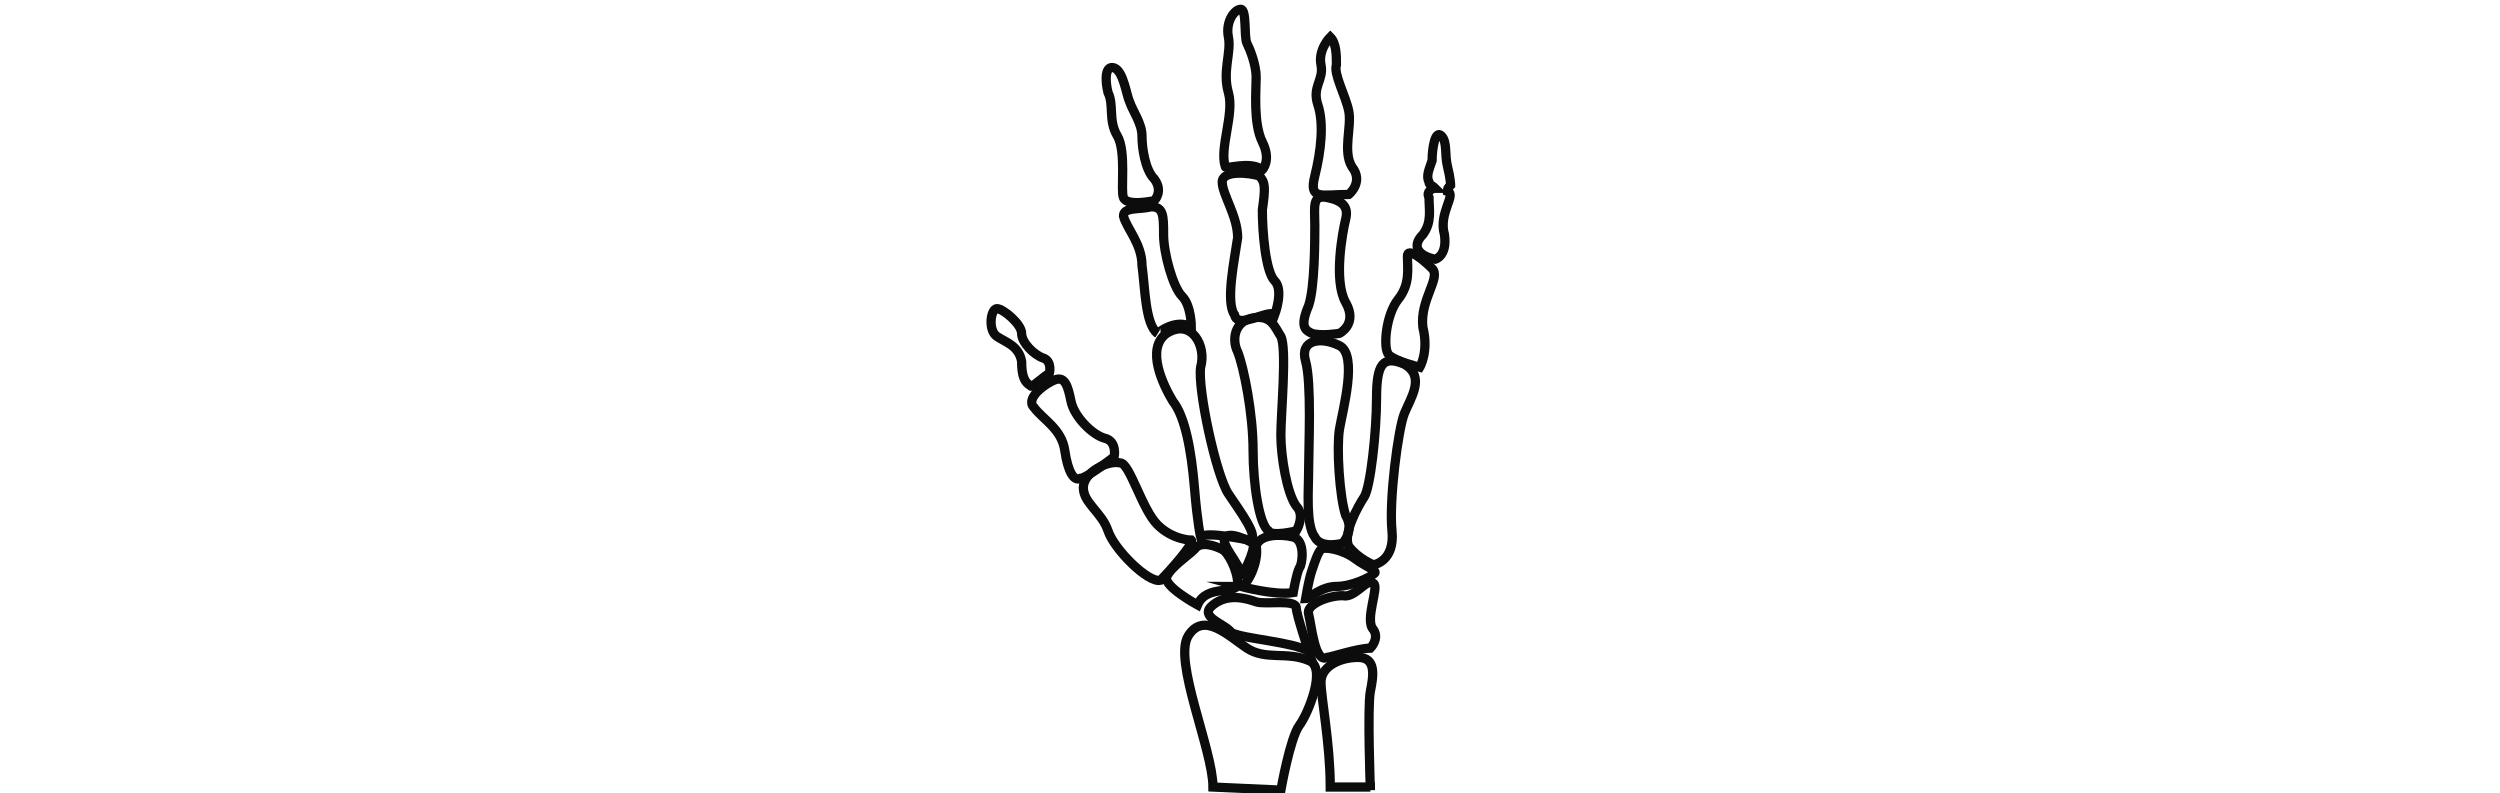 <?xml version="1.0" encoding="utf-8"?>
<!-- Generator: Adobe Illustrator 23.0.3, SVG Export Plug-In . SVG Version: 6.00 Build 0)  -->
<svg version="1.1" id="Layer_1" xmlns="http://www.w3.org/2000/svg" xmlns:xlink="http://www.w3.org/1999/xlink" x="0px" y="0px"
	 viewBox="0 0 81 25.7" style="enable-background:new 0 0 81 25.7;" xml:space="preserve">
<style type="text/css">
	.st0{fill:#323848;}
	.st1{fill-rule:evenodd;clip-rule:evenodd;fill:#323848;}
	.st2{fill:none;stroke:#272727;stroke-width:0.857;stroke-miterlimit:10;}
	.st3{opacity:0.13;fill:none;stroke:#272727;stroke-width:0.857;stroke-miterlimit:10;enable-background:new    ;}
	.st4{fill:none;stroke:#0C0C0C;stroke-width:0.6;stroke-miterlimit:10;}
	.st5{fill:none;stroke:#111111;stroke-width:0.41;stroke-miterlimit:10;}
	.st6{opacity:0.5;fill:none;stroke:#111111;stroke-width:0.41;stroke-miterlimit:10;enable-background:new    ;}
	.st7{opacity:0.3;fill:none;stroke:#111111;stroke-width:0.41;stroke-miterlimit:10;enable-background:new    ;}
	.st8{opacity:0.6;fill:none;stroke:#111111;stroke-width:0.41;stroke-miterlimit:10;enable-background:new    ;}
	.st9{opacity:0.7;fill:none;stroke:#111111;stroke-width:0.41;stroke-miterlimit:10;enable-background:new    ;}
	.st10{opacity:0.4;fill:none;stroke:#111111;stroke-width:0.41;stroke-miterlimit:10;enable-background:new    ;}
	.st11{opacity:0.5;}
	.st12{fill:none;stroke:#0C0C0C;stroke-width:0.3;stroke-miterlimit:10;}
</style>
<g>
	<path class="st0" d="M-163,28c-2.1,0-3.8-1.7-3.8-3.8c0-0.6-0.5-1.2-1.2-1.2c-0.6,0-1.2,0.5-1.2,1.2l0,0c0,2.1-1.7,3.8-3.8,3.8
		c-0.6,0-1.2,0.5-1.2,1.2c0,0.6,0.5,1.2,1.2,1.2l0,0c2.1,0,3.8,1.7,3.8,3.8c0,0.6,0.5,1.2,1.2,1.2s1.2-0.5,1.2-1.2l0,0
		c0-2.1,1.7-3.8,3.8-3.8c0.6,0,1.2-0.5,1.2-1.2S-162.4,28-163,28L-163,28z M-168,30.6c-0.4-0.5-0.9-1-1.4-1.4c0.5-0.4,1-0.9,1.4-1.4
		c0.4,0.5,0.9,1,1.4,1.4C-167.2,29.6-167.6,30-168,30.6z M-230.6,28c-2.1,0-3.8-1.7-3.8-3.8c0-0.6-0.5-1.2-1.2-1.2s-1.2,0.5-1.2,1.2
		l0,0c0,2.1-1.7,3.8-3.8,3.8c-0.6,0-1.2,0.5-1.2,1.2c0,0.6,0.5,1.2,1.2,1.2l0,0c2.1,0,3.8,1.7,3.8,3.8c0,0.6,0.5,1.2,1.2,1.2
		c0.6,0,1.2-0.5,1.2-1.2l0,0c0-2.1,1.7-3.8,3.8-3.8c0.6,0,1.2-0.5,1.2-1.2S-230,28-230.6,28L-230.6,28z M-235.7,30.6
		c-0.4-0.5-0.9-1-1.4-1.4c0.5-0.4,1-0.9,1.4-1.4c0.4,0.5,0.9,1,1.4,1.4C-234.8,29.6-235.3,30-235.7,30.6z M-195.6,13
		c-2.8,0-5.1-2.3-5.1-5.1c0-0.6-0.5-1.2-1.2-1.2c-0.6,0-1.2,0.5-1.2,1.2l0,0c0,2.8-2.3,5.1-5.1,5.1c-0.6,0-1.2,0.5-1.2,1.2
		c0,0.6,0.5,1.2,1.2,1.2c2.8,0,5.1,2.3,5.1,5.1c0,0.6,0.5,1.2,1.2,1.2c0.6,0,1.2-0.5,1.2-1.2l0,0c0-2.8,2.3-5.1,5.1-5.1
		c0.6,0,1.2-0.5,1.2-1.2C-194.4,13.5-194.9,13-195.6,13L-195.6,13z M-201.8,16.4c-0.6-0.9-1.4-1.7-2.3-2.3c0.9-0.6,1.7-1.4,2.3-2.3
		c0.6,0.9,1.4,1.7,2.3,2.3C-200.5,14.7-201.3,15.5-201.8,16.4z M-177.4,46.3l-4.6-12.9c-0.3-1-1.3-1.6-2.3-1.6h-35.5
		c-1,0-1.9,0.6-2.3,1.6l-4.6,12.9c-0.3,0.8,0.3,1.6,1.1,1.6h47c0.6,0,1.2-0.5,1.2-1.2C-177.3,46.6-177.4,46.4-177.4,46.3
		L-177.4,46.3z M-223.8,45.5l4-11.4c0,0,0-0.1,0.1-0.1h35.5c0,0,0.1,0,0.1,0.1l4,11.4H-223.8L-223.8,45.5z M-179.5,61.8
		c-4.2,0-7.4,2.2-7.4,4.9c0,2.8,3.3,4.9,7.4,4.9c4.2,0,7.4-2.2,7.4-4.9C-172,64-175.3,61.8-179.5,61.8z M-179.5,69.3
		c-2.9,0-5.1-1.4-5.1-2.6s2.2-2.6,5.1-2.6c2.9,0,5.1,1.4,5.1,2.6C-174.4,68-176.5,69.3-179.5,69.3z M-224.5,61.8
		c-4.2,0-7.4,2.2-7.4,4.9c0,2.8,3.3,4.9,7.4,4.9s7.4-2.2,7.4-4.9C-217.1,64-220.4,61.8-224.5,61.8z M-224.5,69.3
		c-2.9,0-5.1-1.4-5.1-2.6s2.2-2.6,5.1-2.6c2.9,0,5.1,1.4,5.1,2.6C-219.5,68-221.6,69.3-224.5,69.3z"/>
	<path class="st0" d="M-164.4,44.3h-6.3c-0.5,0-1,0.4-1.1,0.9l-0.8,3.3l-5.8-16.3c-0.9-2.5-3.2-4.1-5.8-4.1h-35.5
		c-2.6,0-5,1.7-5.8,4.1l-5.8,16.3l-0.8-3.3c-0.1-0.5-0.6-0.9-1.1-0.9h-6.3c-0.6,0-1.2,0.5-1.2,1.2v5c0,0.6,0.5,1.2,1.2,1.2h6.5
		l-4,5.6c-0.8,1-1.2,2.3-1.2,3.6v14.7c0,2,1,3.8,2.5,5l0,0v3.8c0,1.3,1.1,2.4,2.4,2.4h7.5c1.3,0,2.4-1.1,2.4-2.4v-2.6h42.7v2.6
		c0,1.3,1.1,2.4,2.4,2.4h7.5c1.3,0,2.4-1.1,2.4-2.4v-3.8l0,0c1.6-1.2,2.5-3,2.5-5V60.8c0-1.3-0.4-2.5-1.2-3.6l-4-5.6h6.5
		c0.6,0,1.2-0.5,1.2-1.2v-5C-163.3,44.8-163.8,44.3-164.4,44.3L-164.4,44.3z M-238.4,49.3v-2.7h4.2l0.7,2.7H-238.4z M-225.7,84.3
		C-225.7,84.3-225.8,84.4-225.7,84.3C-225.8,84.4-225.8,84.4-225.7,84.3l-7.6,0.1c0,0-0.1,0-0.1-0.1l0,0v-2.6h7.7L-225.7,84.3
		L-225.7,84.3z M-170.6,84.3C-170.6,84.3-170.6,84.4-170.6,84.3C-170.7,84.4-170.7,84.4-170.6,84.3l-7.6,0.1c0,0-0.1,0-0.1-0.1l0,0
		v-2.6h7.7L-170.6,84.3L-170.6,84.3z M-171.9,79.3H-232c-1.7,0-3.1-1.1-3.6-2.7h67.4C-168.8,78.3-170.3,79.3-171.9,79.3L-171.9,79.3
		z M-191.9,66.7v2.7h-20.2v-2.7H-191.9L-191.9,66.7z M-211.9,64.3c0.5-1.6,2-2.7,3.6-2.7h12.5c1.7,0,3.1,1.1,3.7,2.7H-211.9z
		 M-191.9,71.7v2.7h-20.2v-2.7H-191.9L-191.9,71.7z M-168.8,58.6c0.5,0.7,0.7,1.4,0.7,2.2v13.5h-21.4v-8.8c0-3.4-2.8-6.2-6.2-6.2
		h-12.5c-3.4,0-6.2,2.8-6.2,6.2v8.8h-21.4V60.8c0-0.8,0.2-1.6,0.7-2.2l5-7h43.2c0.6,0,1.2-0.5,1.2-1.2s-0.5-1.2-1.2-1.2h-42.2
		l5.8-16.4c0.5-1.5,2-2.6,3.6-2.6h35.5c1.6,0,3.1,1,3.6,2.6l5.8,16.4h-7.1c-0.6,0-1.2,0.5-1.2,1.2s0.5,1.2,1.2,1.2h8.2L-168.8,58.6z
		 M-165.6,49.3h-4.8l0.7-2.7h4.2L-165.6,49.3L-165.6,49.3z"/>
	<path class="st1" d="M-220.8,58.1h-7.5c-0.6,0-1.2,0.5-1.2,1.2s0.5,1.2,1.2,1.2h7.5c0.6,0,1.2-0.5,1.2-1.2S-220.1,58.1-220.8,58.1z
		 M-175.7,58.1h-7.5c-0.6,0-1.2,0.5-1.2,1.2s0.5,1.2,1.2,1.2l0,0h7.5c0.6,0,1.2-0.5,1.2-1.2S-175.1,58.1-175.7,58.1z"/>
</g>
<g>
	<path class="st2" d="M51.1-20.4c-0.1,0.3-0.2,0.6-0.2,1c-0.1,0.4-0.2,0.8-0.3,1.2c-0.2,0.7-0.4,1.4-0.5,2.1
		c-0.1,0.3-0.2,0.6-0.3,0.9c0,0.1-0.1,0.2-0.1,0.3c-0.1,0.2-0.1,0.4-0.2,0.6c0,0.1-0.1,0.3-0.1,0.4s-0.1,0.3-0.1,0.4c0,0,0,0,0,0.1
		c-0.1,0.3-0.2,0.6-0.3,0.8c-0.2,0.6-0.4,1.2-0.6,1.8c-0.1,0.1-0.1,0.3-0.2,0.4v0.1c-0.2,0.4-0.3,0.8-0.5,1.2
		c-0.1,0.1-0.1,0.2-0.2,0.3c0,0,0,0.1-0.1,0.1c0,0.1-0.1,0.2-0.1,0.3c0,0,0,0.1-0.1,0.1c0,0.1-0.1,0.1-0.1,0.2
		c-0.4,0.6-0.8,1.2-1.2,1.6l-0.1,0.1c-0.1,0.1-0.2,0.2-0.3,0.3c0,0-0.1,0-0.1,0.1l-0.1,0.1c0,0-0.1,0-0.1,0.1c0,0,0,0-0.1,0
		s-0.2,0.1-0.3,0.1c0,0,0,0-0.1,0h-0.1l0,0h-0.1h-0.1c-0.1,0-0.1,0-0.2,0c-3.1,0-1.5-5.4-3.9-6.7h-1.1c-0.1,0.1-0.2,0.2-0.4,0.2
		c-0.2,0.1-0.3,0.3-0.4,0.5l0,0c-1.4,1.9-0.5,6-3.2,6c-1.8,0-3.2-2.6-4.4-6l0,0l0,0c-0.3-0.9-0.6-1.9-0.9-2.8
		c-0.5-1.7-1-3.5-1.4-5.2c0-0.1-0.1-0.3-0.1-0.4c-0.1-0.4-0.2-0.8-0.3-1.2c0-0.2-0.1-0.4-0.1-0.6V-22c0-0.2,0-0.3-0.1-0.5
		c0-0.2,0-0.4,0-0.6c-0.2-4.4,1.9-6,4.2-6.7c2.7-1.3,3.9,0.1,5.3,0.8c0,0,0.6,0.7,1.5,1c0.3,0.1,0.6,0.2,0.9,0.2
		c1.4,0,2.4-1.2,2.4-1.2c1.2-0.7,2.3-1.9,4.5-1.5c0.2,0,0.5,0.1,0.7,0.2c2,0.6,4,2,4.2,5.5C51.6-23.6,51.5-22.1,51.1-20.4z"/>
	<path class="st3" d="M35.4-12c-0.3,0.8-1.4,0.8-1.7,0c-0.1-0.2-0.2-0.5-0.3-0.8c0,0,0,0,0-0.1l0,0c-0.3-0.8-0.6-1.7-0.9-2.7
		c-0.6-1.9-1.1-4-1.4-5.5c-1.4-5.6,0.9-6.3,1.8-6.5c0.3-0.1,0.5-0.1,0.8-0.1c0.4,0,0.7,0.2,1.5,0.7c0.1,0.1,0.3,0.2,0.5,0.3l0.1,0.1
		c0.4,0.4,1.2,1,2.2,1.3c0.6,0.2,1.2,0.3,1.8,0.3c1.9,0,3.3-1,4-1.7l0.1-0.1c0.2-0.1,0.3-0.2,0.4-0.3c0.7-0.5,1-0.7,1.5-0.7
		c0.1,0,0.2,0,0.3,0s0.3,0.1,0.4,0.1c1.3,0.4,2.1,1,2.2,3c0.1,1-0.1,2.1-0.4,3.5c-0.7,2.9-1.5,5.9-2.4,8.4c-0.1,0.2-0.2,0.5-0.2,0.7
		c-0.3,0.8-1.4,0.8-1.7,0c-0.3-0.9-0.8-1.8-1.6-2.5c-0.7-0.6-1.6-0.9-2.5-0.9h-0.5c-0.7,0-1.4,0.2-2,0.6c-0.5,0.3-0.9,0.8-1.3,1.3
		c0,0,0,0.1-0.1,0.1C35.8-13,35.6-12.5,35.4-12z"/>
</g>
<g>
	<g>
		<g>
			<path class="st4" d="M2.5-31.3c0,0,2.6,2.1,6.1,2.1s6.4-2.6,6.9-1.8c0.5,0.8-2.4,4.1-7,4.1c-4.5,0-6-1.9-6-1.9V-31.3z"/>
			<path class="st4" d="M2.5-26.7c0,0,2.6,2.1,6.1,2.1s6.4-2.6,6.9-1.8c0.5,0.8-2.4,4.1-7,4.1c-4.5,0-6-1.9-6-1.9V-26.7z"/>
		</g>
		<g>
			<path class="st4" d="M2.5-22.2c0,0,1.9,2.1,5.2,2.1c3.5,0,6.4-2.6,6.9-1.8c0.5,0.8-2.4,4.1-7,4.1c-3.8,0-5.1-1.9-5.1-1.9
				S2.5-22.2,2.5-22.2z"/>
			<path class="st4" d="M2.5-17.6c0,0,1.7,2.1,5.2,2.1s5.5-2.2,6-1.4c0.5,0.8-1.5,3.7-6,3.7c-3.6,0-5.1-1.9-5.1-1.9L2.5-17.6
				L2.5-17.6z"/>
		</g>
		<path class="st4" d="M2.5-13.1c0,0,1.4,2.1,4.3,2.1c3.5,0,5.5-1.9,6-1.1c0.5,0.8-1.6,3.4-6.1,3.4c-3.2,0-4.2-1.9-4.2-1.9
			S2.5-13.1,2.5-13.1z"/>
	</g>
	<g>
		<g>
			<path class="st4" d="M-1.8-31.3c0,0-2.6,2.1-6.1,2.1s-6.4-2.6-6.9-1.8c-0.5,0.8,2.4,4.1,7,4.1c4.5,0,6-1.9,6-1.9
				S-1.8-31.3-1.8-31.3z"/>
			<path class="st4" d="M-1.8-26.7c0,0-2.6,2.1-6.1,2.1s-6.4-2.6-6.9-1.8c-0.5,0.8,2.4,4.1,7,4.1c4.5,0,6-1.9,6-1.9
				S-1.8-26.7-1.8-26.7z"/>
		</g>
		<g>
			<path class="st4" d="M-1.8-22.2c0,0-1.9,2.1-5.2,2.1c-3.5,0-6.4-2.6-6.9-1.8c-0.5,0.8,2.4,4.1,7,4.1c3.8,0,5.1-1.9,5.1-1.9
				S-1.8-22.2-1.8-22.2z"/>
			<path class="st4" d="M-1.8-17.6c0,0-1.7,2.1-5.2,2.1s-5.5-2.2-6-1.4c-0.5,0.8,1.5,3.7,6,3.7c3.6,0,5.1-1.9,5.1-1.9v-2.5H-1.8z"/>
		</g>
		<path class="st4" d="M-1.8-13.1c0,0-1.4,2.1-4.3,2.1c-3.5,0-5.5-1.9-6-1.1c-0.5,0.8,1.6,3.4,6.1,3.4c3.2,0,4.2-1.9,4.2-1.9
			S-1.8-13.1-1.8-13.1z"/>
	</g>
	<g>
		<g>
			<g>
				<path class="st4" d="M2.5-29.8c0,0.6-0.5,1.1-1.1,1.1h-2c-0.6,0-1.1-0.5-1.1-1.1l0,0c0-0.6,0.5-1.1,1.1-1.1h2
					C2-30.9,2.5-30.4,2.5-29.8L2.5-29.8z"/>
				<path class="st4" d="M0.4-30.9h-1c-0.6,0-1.1,0.5-1.1,1.1s0.5,1.1,1.1,1.1h1C0.4-28.7,0.4-30.9,0.4-30.9z"/>
			</g>
			<g>
				<path class="st4" d="M2.5-26.8c0,0.6-0.5,1.1-1.1,1.1h-2c-0.6,0-1.1-0.5-1.1-1.1l0,0c0-0.6,0.5-1.1,1.1-1.1h2
					C2-27.9,2.5-27.4,2.5-26.8L2.5-26.8z"/>
				<path class="st4" d="M0.4-27.9h-1c-0.6,0-1.1,0.5-1.1,1.1s0.5,1.1,1.1,1.1h1C0.4-25.7,0.4-27.9,0.4-27.9z"/>
			</g>
		</g>
		<g>
			<g>
				<path class="st4" d="M2.5-23.8c0,0.6-0.5,1.1-1.1,1.1h-2c-0.6,0-1.1-0.5-1.1-1.1l0,0c0-0.6,0.5-1.1,1.1-1.1h2
					C2-24.9,2.5-24.4,2.5-23.8L2.5-23.8z"/>
				<path class="st4" d="M0.4-24.9h-1c-0.6,0-1.1,0.5-1.1,1.1s0.5,1.1,1.1,1.1h1C0.4-22.7,0.4-24.9,0.4-24.9z"/>
			</g>
			<g>
				<path class="st4" d="M2.5-20.7c0,0.6-0.5,1.1-1.1,1.1h-2c-0.6,0-1.1-0.5-1.1-1.1l0,0c0-0.6,0.5-1.1,1.1-1.1h2
					C2-21.8,2.5-21.3,2.5-20.7L2.5-20.7z"/>
				<path class="st4" d="M0.4-21.8h-1c-0.6,0-1.1,0.5-1.1,1.1s0.5,1.1,1.1,1.1h1C0.4-19.6,0.4-21.8,0.4-21.8z"/>
			</g>
		</g>
	</g>
	<g>
		<g>
			<g>
				<path class="st4" d="M2.5-17.7c0,0.6-0.5,1.1-1.1,1.1h-2c-0.6,0-1.1-0.5-1.1-1.1l0,0c0-0.6,0.5-1.1,1.1-1.1h2
					C2-18.8,2.5-18.3,2.5-17.7L2.5-17.7z"/>
				<path class="st4" d="M0.4-18.8h-1c-0.6,0-1.1,0.5-1.1,1.1s0.5,1.1,1.1,1.1h1C0.4-16.6,0.4-18.8,0.4-18.8z"/>
			</g>
			<g>
				<path class="st4" d="M2.5-14.7c0,0.6-0.5,1.1-1.1,1.1h-2c-0.6,0-1.1-0.5-1.1-1.1l0,0c0-0.6,0.5-1.1,1.1-1.1h2
					C2-15.8,2.5-15.3,2.5-14.7L2.5-14.7z"/>
				<path class="st4" d="M0.4-15.8h-1c-0.6,0-1.1,0.5-1.1,1.1s0.5,1.1,1.1,1.1h1C0.4-13.6,0.4-15.8,0.4-15.8z"/>
			</g>
		</g>
		<g>
			<g>
				<path class="st4" d="M2.5-11.6c0,0.6-0.5,1.1-1.1,1.1h-2c-0.6,0-1.1-0.5-1.1-1.1l0,0c0-0.6,0.5-1.1,1.1-1.1h2
					C2-12.7,2.5-12.2,2.5-11.6L2.5-11.6z"/>
				<path class="st4" d="M0.4-12.7h-1c-0.6,0-1.1,0.5-1.1,1.1s0.5,1.1,1.1,1.1h1C0.4-10.5,0.4-12.7,0.4-12.7z"/>
			</g>
			<g>
				<path class="st4" d="M2.5-8.6C2.5-8,2-7.5,1.3-7.5h-2c-0.6,0-1.1-0.5-1.1-1.1l0,0c0-0.6,0.5-1.1,1.1-1.1h2
					C2-9.7,2.5-9.2,2.5-8.6L2.5-8.6z"/>
				<path class="st4" d="M0.4-9.7h-1c-0.6,0-1.1,0.5-1.1,1.1s0.5,1.1,1.1,1.1h1C0.4-7.5,0.4-9.7,0.4-9.7z"/>
			</g>
		</g>
	</g>
	<g>
		<rect x="-1.8" y="-32.8" class="st4" width="4.2" height="24.2"/>
		<rect x="-1.8" y="-32.8" class="st4" width="2.1" height="24.2"/>
	</g>
</g>
<g>
	<g>
		<path class="st5" d="M99.6-20.8c-0.5-4.6-0.3-11,0.2-16.6h-6.9c0.1,0.5,0.1,1,0.2,1.6c0.1,0.9,0.1,1.9,0.2,2.9
			c0.1,1.1,0.2,2.1,0.2,3.1s0.1,1.9,0.1,2.9c0,0.9-0.2,1.7-0.3,2.5v0.1c-0.3,0.9-0.9,1.6-1.6,2.3c-1.1,1-2.6,1.5-3.9,2.3
			c-0.7,0.4-1.5,0.8-2.3,1.1c-0.8,0.3-1.6,0.7-2.4,1c-0.8,0.3-1.4,0.6-2.2,0.8c-0.7,0.2-1.6,0.5-2.3,0.7C78.3-16,78-16,77.7-15.9
			c-0.1,0-0.2,0.1-0.3,0.1c-0.6,0.1-1.2,0.1-1.8,0.2c-0.5,0.1-2.1,0.6-1.8,1.4c0.1,0.4,0.2,0.6,0.6,0.8c0.1,0,0.1,0.1,0.2,0.1
			s0.2,0,0.3,0c-0.3,0.6,0.1,1.1,0.7,1.2c0,0.1,0,0.3,0,0.4c0.2,0.3,0.4,0.4,0.7,0.4c0,0.6,0.6,0.9,1.2,0.9c0,0.2,0.2,0.4,0.4,0.5
			c0.6,0.4,1.5,0.3,2.2,0.3c0.4,0,0.7-0.1,1.1-0.3c0.2-0.1,0.4-0.2,0.6-0.2c0.6,0,1.1,0.2,1.7,0.2c0.9,0,1.8-0.2,2.7-0.4
			c2.1-0.5,4.2-0.7,6.4-0.7c1.7,0,3.4,0.5,5.1,0.2c1.3-0.2,2.3-1,2.9-2.1l0,0c0.2-0.3,0.3-0.7,0.3-1c0.2-0.8,0.1-1.6,0-2.4
			C100.3-18.7,99.9-18.2,99.6-20.8z"/>
		<g>
			<path class="st6" d="M99.6-20.8c-0.5-4.6-0.3-11,0.2-16.6h-2.9c0,1.8,0,3.5,0.2,5.3c0.1,1.3,0.4,2.7,0.6,4c0.2,1,0.4,2,0.3,3
				c0.1,1.1,0,2.2-0.3,3.4c-0.2,0.9-0.3,1.9-0.9,2.6c-1,1.1-2.5-0.8-3.1-1.7c0,0.9,0,1.8,0.6,2.6c0.7,0.8,1.4,1.5,1.9,2.5
				c0.6,1.3-0.3,2.8-1.5,3.2c-0.9,0.3-1.8-0.1-2.7-0.1c-1.2,0-2.4,0.2-3.5,0.6c-1.8,0.6-3.5,1.2-5.4,0.9c-0.3,0-0.7-0.1-1-0.1
				c-0.5,0-0.9,0.5-1.4,0.6c-0.6,0.1-1.4,0.1-1.9-0.2c0,0-0.1-0.1,0-0.1c0.2-0.5,1.1-0.5,1.7-0.6c-0.3,0-0.8,0-1.1,0
				c-0.3,0-0.6,0.1-0.9,0.2c-0.3,0.1-0.8,0.2-0.9-0.2c-0.2-0.4,0.2-0.6,0.6-0.7c0.5-0.1,1-0.2,1.4-0.3c-0.6,0.1-1.3,0-1.9,0.3
				c-0.3,0.1-0.9,0.5-1.2,0.3c-0.4-0.3-0.1-0.7,0.3-0.9c0.6-0.3,1.3-0.2,1.8-0.6c-0.7,0.2-1.6,0.1-2.2,0.4c-0.4,0.2-1,0.7-1.5,0.4
				c0.1,0.3,0.4,0.6,0.8,0.6c0,0.1,0,0.3,0,0.4c0.2,0.3,0.4,0.4,0.7,0.4c0,0.6,0.6,0.9,1.2,0.9c0,0.2,0.2,0.4,0.4,0.5
				c0.6,0.4,1.5,0.3,2.2,0.3c0.4,0,0.7-0.1,1.1-0.3c0.2-0.1,0.4-0.2,0.6-0.2c0.6,0,1.1,0.2,1.7,0.2c0.9,0,1.8-0.2,2.7-0.4
				c2.1-0.5,4.2-0.7,6.4-0.7c1.7,0,3.4,0.5,5.1,0.2c1.3-0.2,2.3-1,2.9-2.1l0,0c0.2-0.3,0.3-0.7,0.3-1c0.2-0.8,0.1-1.6,0-2.4
				C100.3-18.7,99.9-18.2,99.6-20.8z"/>
			<path class="st7" d="M99.9-37.5h-1.2c-0.2,2-0.2,3.9-0.1,5.9c0.1,1.7,0.4,3.4,0.5,5.1c0.1,1.2,0,2.5,0.5,3.6
				C99.3-27.2,99.5-32.6,99.9-37.5z"/>
			<path class="st7" d="M84.1-10.1c-0.5,0-1-0.2-1.4-0.3c-0.5-0.2-1-0.5-1.6-0.3c-0.5,0.2-1,0.2-1.5,0.1c-0.3,0-0.6-0.1-0.8-0.3
				c0,0-0.1-0.1,0-0.1c0.2-0.5,1.1-0.5,1.6-0.6c-0.3,0-0.8,0-1,0c-0.2,0-0.5,0.1-0.9,0.2c-0.3,0.1-0.8,0.2-0.9-0.2
				c-0.2-0.4,0.2-0.6,0.6-0.7c0.5-0.1,1-0.2,1.4-0.3c-0.6,0.1-1.3,0-1.9,0.3c-0.3,0.1-0.9,0.5-1.2,0.3c-0.4-0.3-0.1-0.7,0.3-0.9
				c0.6-0.3,1.3-0.2,1.8-0.6c-0.7,0.2-1.6,0.1-2.2,0.4c-0.4,0.2-1,0.7-1.5,0.4c0.1,0.3,0.4,0.6,0.8,0.6c0,0.1,0,0.3,0,0.4
				c0.2,0.3,0.4,0.4,0.7,0.4c0,0.6,0.6,0.9,1.2,0.9c0,0.2,0.2,0.4,0.4,0.5c0.6,0.4,1.5,0.3,2.2,0.3c0.4,0,0.7-0.1,1.1-0.3
				c0.2-0.1,0.4-0.2,0.6-0.2c0.6,0,1.1,0.2,1.7,0.2c0.5,0,0.9,0,1.3-0.1C84.6-10.1,84.4-10.1,84.1-10.1z"/>
			<path class="st7" d="M93.6-35.9c0-0.5-0.1-1-0.1-1.6H93c0.1,0.6,0.1,1.1,0.2,1.6c0.1,1,0.1,2,0.1,3c0.1,1.1,0.2,2.1,0.2,3.1
				s0.1,1.9,0.1,2.9c0,0.3-0.1,0.7-0.1,1c0.3-0.7,0.4-1.4,0.5-2.1c0.1-1.2,0-2.4-0.1-3.7C93.8-33.1,93.7-34.5,93.6-35.9z"/>
			<path class="st8" d="M99-21.1c0-1.5,0.5-3.2,0.1-4.6c0-0.1-0.1,0-0.1,0.1c0.2,1.5-0.6,3.3-0.8,5c-0.1,0.3-0.1,0.6-0.1,1
				c0,0.7,0.1,1.2,0.4,1.8c0.4,0.7,0.6,1.4,1,2.1c0,0.1,0.1,0,0.1-0.1C99.4-17.6,99-19.3,99-21.1z"/>
			<path class="st9" d="M96.1-20.7c-0.3-0.9-0.2-1.9-0.2-2.8c-0.1-1.6-0.1-3.4-0.4-5c0-0.1-0.2-0.1-0.3,0c-0.2,0.4-0.1,0.8-0.2,1.2
				c0,0.6-0.1,1.2-0.2,1.9c0,0.3,0,0.7-0.1,1c-0.1,0.4-0.2,0.8-0.3,1.1c0,0.1-0.1,0.3-0.1,0.4c-0.2,0.3-0.3,0.6-0.3,1c0,0,0,0,0,0.1
				c0,0.2,0,0.4,0,0.6c0.1,0.6,0.9,1.1,1.3,1.4c0.1,0.1,0.8,0.7,1,0.5C96.5-19.7,96.2-20.4,96.1-20.7z"/>
			<path class="st9" d="M94.5-37.5h-1.1c0,0.1,0,0.1,0,0.2c0.1,0.9,0.1,1.7,0.2,2.5c0.4,3,0.6,6,0.7,9c0,0.2,0,0.3-0.1,0.5
				c-0.1,0.1,0.1,0.2,0.1,0.1l0,0c0-0.2,0-0.4,0.1-0.6c0.1-0.9,0.2-1.8,0.3-2.7c0.1-1.9,0.1-3.9,0-5.8
				C94.6-35.3,94.5-36.4,94.5-37.5z"/>
			<path class="st8" d="M76.2-13.5c-0.2-0.3-0.8-0.1-1,0l0,0c-0.2,0.1-0.4,0.2-0.3,0.5c0,0.2,0.2,0.3,0.4,0.3c0.2,0.1,0.4,0,0.6-0.1
				C76-12.9,76.4-13.2,76.2-13.5z"/>
			<path class="st5" d="M76.2-13.5c-0.2-0.2-0.7-0.1-1,0l0,0c-0.2,0.1-0.4,0.2-0.3,0.4c0,0.1,0.2,0.3,0.4,0.3c0.2,0,0.4,0,0.6-0.1
				C76-13,76.4-13.3,76.2-13.5z"/>
			<path class="st5" d="M75.2-13c-0.1-0.1-0.2-0.2-0.2-0.4l0,0c-0.1,0.1-0.2,0.2-0.1,0.3c0,0.1,0.2,0.3,0.4,0.3c0.1,0,0.2,0,0.3,0
				C75.4-12.8,75.3-12.9,75.2-13z"/>
			<g>
				<path class="st8" d="M76.3-15c0-0.4-0.8-0.4-1.1-0.4c-0.3,0.1-1.1,0.2-1.2,0.5l0,0c0,0.1,0.1,0.3,0.2,0.5
					c0.2,0.2,0.5,0.2,0.7,0.1c0.1,0,0.3-0.1,0.4-0.1C75.6-14.4,76.3-14.6,76.3-15z"/>
				<path class="st5" d="M76.2-15.1c0-0.4-0.8-0.4-1.1-0.4C74.8-15.4,74-15.3,74-15l0,0c0,0.1,0.1,0.3,0.2,0.5
					c0.2,0.2,0.4,0.2,0.7,0.1c0.1,0,0.3-0.1,0.4-0.1C75.6-14.4,76.3-14.6,76.2-15.1z"/>
				<path class="st5" d="M74.4-14.5c-0.1-0.2-0.2-0.4-0.2-0.5c0,0,0,0,0-0.1c-0.1,0.1-0.1,0.1-0.1,0.2l0,0c0,0.1,0.1,0.3,0.2,0.5
					c0.2,0.2,0.4,0.2,0.6,0.2C74.7-14.3,74.5-14.4,74.4-14.5z"/>
				<path class="st10" d="M76.2-15.1L76.2-15.1c0,0.1-0.1,0.3-0.3,0.4c-0.3,0.2-0.7,0.2-1,0.3c-0.2,0-0.4,0.1-0.5,0.1
					c0.2,0.1,0.3,0.1,0.5,0c0.1,0,0.3-0.1,0.4-0.1C75.6-14.4,76.3-14.6,76.2-15.1z"/>
			</g>
			<path class="st10" d="M75.8-15.3c-0.4,0-1.8,0-1.6,0.7l0,0c0-0.3,0.5-0.4,0.7-0.4C75.2-15.2,75.5-15.2,75.8-15.3L75.8-15.3z"/>
			<path class="st10" d="M74.4-13.6c-0.3-0.3-0.6-0.7-0.5-1.1l0,0c-0.2,0.2-0.2,0.4-0.1,0.7C74-13.8,74.1-13.7,74.4-13.6L74.4-13.6z
				"/>
			<path class="st10" d="M76.2-13.5C76.1-13.6,76.1-13.6,76.2-13.5c0,0,0,0.1,0,0.2S76-13.1,75.9-13c-0.2,0.1-0.5,0.2-0.7,0.3
				c0,0,0.1,0,0.1,0.1c0.2,0,0.4,0,0.6-0.1C76-13,76.4-13.3,76.2-13.5z"/>
			<path class="st10" d="M75.8-13.6c-0.2,0-0.4,0-0.6,0.1c-0.1,0-0.3,0.2-0.3,0.3l0,0l0,0l0,0C75.2-13.3,75.5-13.4,75.8-13.6
				C75.8-13.5,75.8-13.6,75.8-13.6z"/>
			<g>
				<g>
					<path class="st8" d="M77.1-12.6c-0.1-0.3-0.5-0.3-0.7-0.2c-0.2,0.1-0.5,0.2-0.6,0.4c-0.1,0.4,0.5,0.5,0.7,0.4
						C76.8-12.1,77.2-12.3,77.1-12.6z"/>
					<path class="st5" d="M77.1-12.7c-0.1-0.3-0.5-0.2-0.7-0.2c-0.2,0.1-0.5,0.2-0.5,0.3c-0.1,0.4,0.4,0.4,0.7,0.4
						C76.8-12.1,77.1-12.4,77.1-12.7z"/>
					<path class="st5" d="M76.1-12.3C76-12.4,76-12.5,76-12.6c-0.1,0-0.1,0.1-0.1,0.2C75.8-12,76.3-12,76.6-12c0,0,0.1,0,0.2-0.1
						C76.5-12.1,76.2-12.1,76.1-12.3z"/>
					<path class="st10" d="M76-12.2c0.2,0.1,0.4,0.1,0.5,0.1c0.2,0,0.6-0.3,0.6-0.5C76.9-12.4,76.3-12.1,76-12.2z"/>
				</g>
				<path class="st10" d="M76.7-12.8c-0.2,0-0.4,0-0.6,0.1c-0.1,0-0.3,0.2-0.3,0.3l0,0l0,0l0,0C76.1-12.6,76.4-12.6,76.7-12.8
					L76.7-12.8z"/>
			</g>
			<path class="st6" d="M74.5-13.3c0.1,0,0.2,0,0.3,0v0.1c0.4-0.3,0.9-0.5,1.4-0.7c0.6-0.2,1.7-0.2,1.8-0.8
				c-0.4,0.3-0.9,0.4-1.4,0.5c-0.6,0.1-1.2,0.5-1.8,0.3s-0.7-0.6-0.5-1.1c-0.3,0.2-0.6,0.5-0.4,0.8c0.1,0.4,0.2,0.6,0.6,0.8
				C74.4-13.4,74.5-13.4,74.5-13.3z"/>
			<g>
				<g class="st11">
					<path class="st5" d="M81.1-12c-0.5,0.2-0.8,0.3-1.3,0.3c-0.5,0.1-0.9,0.1-1.3,0.2c-0.5,0.2-1,0.4-1,1l0,0
						C77.9-11.9,80-11.3,81.1-12L81.1-12z"/>
					<path class="st5" d="M80-12.9c-0.3,0.3-1.1,0.3-1.5,0.4c-0.4,0.1-0.8,0.2-1.3,0.4c-0.3,0.1-1.2,0.5-1,1l0,0
						c-0.1-0.4,1.1-0.9,1.4-1.1c0.4-0.2,0.9-0.2,1.3-0.3C79.4-12.6,79.8-12.6,80-12.9L80-12.9z"/>
					<path class="st5" d="M78.7-13.7c-0.1,0.3-0.9,0.4-1.3,0.5c-0.3,0.1-0.6,0.2-0.9,0.3c-0.4,0.1-1,0.4-1,0.9l0,0
						c0.4-0.7,1.3-0.9,2.1-1.1C77.8-13.3,78.6-13.4,78.7-13.7L78.7-13.7z"/>
					<path class="st5" d="M77.9-14.6c-0.2,0.5-1.4,0.6-2,0.8c-0.4,0.1-0.9,0.2-1.2,0.6l0,0c0.5-0.5,1.5-0.7,2.1-0.8
						C77.3-14.2,77.7-14.2,77.9-14.6L77.9-14.6z"/>
				</g>
				<path class="st6" d="M96.3-17.7c-0.6-0.1-0.9-0.6-1.3-1c-0.3-0.3-0.6-0.7-1.1-0.6l0,0c0.7-0.1,1,0.8,1.3,1.2
					C95.6-17.8,95.8-17.6,96.3-17.7C96.3-17.6,96.4-17.7,96.3-17.7z"/>
				<path class="st6" d="M98.9-24.4L98.9-24.4c-0.3,1.1-0.5,2.1-0.7,3.2c-0.2,0.8-0.4,1.7-0.2,2.5h0.1c-0.1-0.9,0.2-1.8,0.3-2.7
					C98.6-22.4,98.8-23.4,98.9-24.4z"/>
			</g>
			<path class="st10" d="M78-14.6c-0.3,0.6-1.5,0.6-2.1,0.8c-0.4,0.1-0.8,0.2-1.1,0.6l0,0c0.3-0.3,0.7-0.3,1-0.4
				c0.4-0.1,0.8-0.2,1.3-0.3C77.5-13.9,78-14.2,78-14.6L78-14.6z"/>
			<path class="st10" d="M78.7-13.5c-0.8,0.7-2.5,0.3-2.9,1.4l0,0C76.3-13.1,78.1-12.6,78.7-13.5L78.7-13.5z"/>
			<path class="st10" d="M80-12.7c-0.7,0.2-1.4,0.1-2.1,0.4c-0.3,0.1-0.5,0.2-0.8,0.4c-0.2,0.2-0.3,0.4-0.5,0.6l0,0
				c0.5-0.4,1-0.7,1.7-0.8C78.9-12.3,79.5-12.3,80-12.7C80-12.6,80-12.7,80-12.7z"/>
			<path class="st10" d="M81.1-11.8c-0.7,0.2-1.5,0.3-2.2,0.4c-0.5,0.1-0.8,0.3-1.1,0.8l0,0c0.5-0.5,1.1-0.5,1.8-0.7
				C80.2-11.4,80.7-11.5,81.1-11.8C81.2-11.7,81.2-11.8,81.1-11.8z"/>
			<g>
				<path class="st8" d="M77.3-11.1c0.1-0.1,0.2-0.1,0.3-0.2c0.2-0.1,0.3-0.2,0.4-0.4v-0.1l0,0l0,0c0-0.2-0.3-0.2-0.5-0.2l0,0
					c-0.3,0-1,0.2-1,0.6C76.6-11.2,77-11.1,77.3-11.1z"/>
				<g>
					<path class="st5" d="M78.1-11.9C78.1-11.8,78.1-11.8,78.1-11.9C78.1-11.8,78.1-11.8,78.1-11.9z"/>
					<path class="st5" d="M77.3-11.2c0.1-0.1,0.2-0.1,0.3-0.2s0.3-0.2,0.4-0.4v-0.1l0,0l0,0c0-0.2-0.3-0.2-0.5-0.2l0,0
						c-0.3,0-0.9,0.2-0.9,0.5C76.6-11.3,77-11.2,77.3-11.2z"/>
					<path class="st10" d="M78.1-11.9L78.1-11.9C78.1-11.9,78-11.9,78.1-11.9c-0.1,0.1-0.3,0.2-0.4,0.3c-0.2,0.1-0.4,0.3-0.7,0.3
						c0.1,0,0.3,0.1,0.4,0.1c0.1-0.1,0.2-0.1,0.3-0.2S78-11.6,78.1-11.9C78.1-11.8,78.1-11.8,78.1-11.9L78.1-11.9z"/>
				</g>
				<path class="st5" d="M77-11.3c-0.2-0.1-0.3-0.3-0.2-0.5c-0.1,0.1-0.1,0.2-0.1,0.3c0,0.3,0.4,0.4,0.7,0.4c0.1,0,0.1-0.1,0.2-0.1
					C77.3-11.2,77.1-11.2,77-11.3z"/>
				<path class="st10" d="M77.7-12c-0.3,0-0.5,0-0.7,0.2c-0.1,0.1-0.3,0.3-0.2,0.4c0,0,0,0,0.1,0c0.1-0.2,0.2-0.3,0.4-0.4
					C77.3-11.9,77.5-11.9,77.7-12L77.7-12z"/>
			</g>
			<g>
				<g>
					<path class="st8" d="M78.6-10.4L78.6-10.4c0.4-0.1,0.6-0.3,0.8-0.4c0.1-0.2,0.2-0.4-0.1-0.5c-0.1,0-0.2,0-0.3,0s-0.2,0-0.2,0.1
						h-0.1c-0.3,0.1-0.6,0.2-0.8,0.4C77.6-10.5,78.3-10.4,78.6-10.4z"/>
					<path class="st5" d="M78.6-10.4L78.6-10.4c0.3-0.1,0.6-0.3,0.7-0.4c0.1-0.2,0.2-0.4-0.1-0.5c-0.1,0-0.2,0-0.3,0s-0.2,0-0.2,0.1
						h-0.1c-0.3,0.1-0.6,0.2-0.8,0.4C77.7-10.5,78.3-10.4,78.6-10.4z"/>
					<path class="st5" d="M78.1-10.7c-0.2-0.1-0.2-0.2-0.2-0.3c0,0-0.1,0-0.1,0.1c-0.2,0.4,0.5,0.5,0.7,0.5h0.1
						c0.1,0,0.2-0.1,0.4-0.2C78.7-10.5,78.4-10.6,78.1-10.7z"/>
					<path class="st10" d="M79.4-11.2c0,0.2-0.4,0.4-0.6,0.5c-0.2,0.1-0.4,0.2-0.6,0.2c0.1,0,0.3,0,0.4,0h0.1
						c0.3-0.1,0.5-0.2,0.7-0.4C79.4-11,79.4-11.1,79.4-11.2z"/>
				</g>
				<path class="st10" d="M79-11.3c-0.3,0-0.6,0-0.8,0.2C78-11,77.8-10.8,78-10.7c0,0,0,0,0.1,0c0.1-0.2,0.2-0.3,0.4-0.4
					C78.6-11.1,78.8-11.2,79-11.3L79-11.3z"/>
			</g>
			<path class="st8" d="M95.3-18.1c0.3,0.3,0.7,0.5,1,0.6h0.1c0.9-0.2,1.1-0.8,1.3-1.6c-0.1,0.1-0.2,0.3-0.3,0.4
				c-0.5,0.4-1.1,0.4-1.7,0.1c-0.3-0.1-0.5-0.4-0.8-0.6c-0.2,0-0.4-0.1-0.6-0.1C94.7-18.9,94.9-18.5,95.3-18.1z"/>
			<path class="st9" d="M92-21.9c0,0-2.4,2-4.8,2.8c-2.5,0.8-6.5,2.7-8.2,3.2c-1.7,0.5-0.2,1.1,0.7,1.8c0.9,0.7,2.2,2.1,6.1,1.3
				c3.9-0.8,9.5-0.7,8.2-3.6C92.6-19.3,93.3-22.4,92-21.9z"/>
		</g>
	</g>
	<g>
		<path class="st5" d="M94.8-12.6c-4.4,0-8.1-3.6-8.1-8.1c0-4.4,3.6-8.1,8.1-8.1c4.4,0,8.1,3.6,8.1,8.1S99.3-12.6,94.8-12.6z
			 M94.8-28.5c-4.3,0-7.8,3.5-7.8,7.8s3.5,7.8,7.8,7.8c4.3,0,7.8-3.5,7.8-7.8C102.6-25,99.1-28.5,94.8-28.5z"/>
		<path class="st5" d="M94.8-14.5c-3.4,0-6.2-2.8-6.2-6.2s2.8-6.2,6.2-6.2s6.2,2.8,6.2,6.2C101-17.2,98.3-14.5,94.8-14.5z
			 M94.8-26.6c-3.3,0-5.9,2.7-5.9,5.9s2.7,5.9,5.9,5.9c3.3,0,5.9-2.7,5.9-5.9S98.1-26.6,94.8-26.6z"/>
		<circle class="st5" cx="94.8" cy="-20.7" r="5.2"/>
	</g>
</g>
<g>
	<g>
		<path class="st12" d="M44.4,25.6c0,0-0.1-2.7,0-3.2c0.1-0.5,0.2-1.1-0.4-1.1c-0.6,0-1.2,0.3-1.2,0.8c0,0.5,0.3,2,0.3,3.4H44.4z"/>
		<path class="st12" d="M41.5,25.6c0,0,0.3-1.7,0.6-2.1c0.3-0.4,0.9-1.9,0.3-2.1c-0.7-0.3-1.4,0-2-0.4c-0.6-0.4-1.4-1.2-1.9-0.4
			c-0.5,0.8,0.8,3.7,0.8,4.9L41.5,25.6z"/>
	</g>
	<g>
		<path class="st12" d="M43,21.3c0.1,0,1-0.3,1.4-0.3c0,0,0.3-0.3,0.1-0.6c-0.3-0.3,0.2-1.4,0-1.5c-0.2-0.2-0.6,0.5-1,0.4
			c-0.5,0-1.2,0.3-1.1,0.6C42.5,20.3,42.6,21.5,43,21.3z"/>
		<path class="st12" d="M42.4,21.1c0,0-0.4-1.2-0.4-1.4c0-0.3-1-0.1-1.3-0.2c-0.3-0.1-0.9-0.3-1.4,0.1c-0.5,0.4,0.4,0.6,0.6,0.9
			C40.3,20.7,41.9,20.8,42.4,21.1z"/>
		<path class="st12" d="M38.8,19.6c0,0-1.1-0.6-1-0.9c0.1-0.3,0.7-0.7,0.9-0.9c0.2-0.3,0.7-0.1,0.9,0c0.2,0.1,0.5,0.7,0.5,1.1
			C40.1,19.3,39.1,18.9,38.8,19.6z"/>
		<path class="st12" d="M40.2,19c0,0,1.1,0.3,1.7,0.2c0,0,0.1-0.6,0.2-0.8c0.1-0.1,0.2-0.9-0.2-1c-0.4-0.1-1.1-0.1-1.2,0.3
			C40.8,18.2,40.4,19,40.2,19z"/>
		<path class="st12" d="M42.3,19.4c0,0,0.1-0.6,0.2-0.9c0.1-0.3,0.2-0.6,0.3-0.7c0.1-0.1,0.7,0,1.1,0.3c0.4,0.3,0.8,0.4,0.6,0.5
			c-0.1,0.1-0.7,0.4-1.2,0.4S42.4,19.4,42.3,19.4z"/>
		<path class="st12" d="M40.6,17.6c0,0-0.7-0.4-0.9-0.2c-0.2,0.2,0.5,0.9,0.5,1.2C40.2,18.8,40.7,17.8,40.6,17.6z"/>
	</g>
	<g>
		<g>
			<path class="st12" d="M38.6,17.5c0,0-0.6,0-1.1-0.5c-0.5-0.5-0.9-2-1.2-2c-0.4-0.1-1.2,0.3-1.2,0.8s0.6,0.8,0.8,1.4
				c0.2,0.6,1.3,1.7,1.7,1.6C37.9,18.5,38.7,17.6,38.6,17.5z"/>
			<path class="st12" d="M36.1,14.8c0,0,0.1-0.5-0.3-0.6c-0.4-0.1-1-0.7-1.1-1.2c-0.1-0.5-0.2-0.8-0.5-0.7c-0.3,0.1-1,0.6-0.7,0.9
				c0.3,0.4,0.9,0.7,1,1.4c0.1,0.7,0.3,1,0.5,0.9C35.2,15.5,36.1,14.8,36.1,14.8z"/>
			<path class="st12" d="M34,12.1c0,0,0.1-0.4-0.2-0.5c-0.3-0.1-0.7-0.5-0.7-0.8c0-0.3-0.6-0.8-0.8-0.8c-0.2,0-0.3,0.7,0,0.9
				c0.3,0.2,0.7,0.3,0.8,0.8c0,0.5,0.1,0.7,0.3,0.8C33.4,12.6,33.8,12.2,34,12.1z"/>
		</g>
		<g>
			<path class="st12" d="M38.9,17.4c0,0-0.1-0.4-0.2-1.6c-0.1-1.2-0.3-2.3-0.7-2.8c-0.3-0.5-0.9-1.7-0.2-2.2
				c0.8-0.5,1.3,0.4,1.1,1.1c-0.1,0.7,0.5,3.5,0.9,4.1c0.4,0.6,1,1.4,0.7,1.5C40.4,17.5,39.1,17.2,38.9,17.4z"/>
			<path class="st12" d="M38.6,10.6c0,0,0-0.7-0.3-1c-0.3-0.3-0.6-1.4-0.6-2c0-0.6,0-0.9-0.4-0.9c-0.4,0.1-0.9,0-0.9,0.3
				c0.1,0.4,0.6,0.9,0.6,1.6c0.1,0.7,0.1,1.9,0.5,2.2C37.5,10.8,38.1,10.3,38.6,10.6z"/>
			<path class="st12" d="M37.4,6.5c0,0,0.3-0.3,0-0.7c-0.3-0.3-0.4-1-0.4-1.4c0-0.4-0.3-0.8-0.4-1.1c-0.1-0.2-0.2-1-0.5-1.1
				c-0.3-0.1-0.3,0.4-0.2,0.8c0.2,0.4,0,0.9,0.3,1.4c0.3,0.5,0.1,1.8,0.2,2C36.5,6.7,37.4,6.5,37.4,6.5z"/>
		</g>
		<g>
			<path class="st12" d="M42,17.2c0,0,0.3-0.5,0-0.8c-0.3-0.4-0.5-1.6-0.5-2.3c0-0.7,0.2-2.8,0-3.2c-0.2-0.3-0.3-0.7-0.9-0.6
				c-0.6,0.1-0.7,0.7-0.5,1.1c0.2,0.5,0.5,2,0.5,3.2c0,1.1,0.2,2.4,0.5,2.6C41.2,17.4,42,17.2,42,17.2z"/>
			<path class="st12" d="M41.3,10.2c0,0,0.3-0.8,0-1.1c-0.3-0.3-0.4-1.6-0.4-2.3c0.1-0.7,0.1-0.9-0.1-1.1c-0.3-0.1-1.2-0.2-1.2,0.2
				c0,0.4,0.5,1.1,0.5,1.8c-0.1,0.7-0.4,2.1-0.1,2.5C40.1,10.7,41.1,10,41.3,10.2z"/>
			<path class="st12" d="M40.9,5.5c0,0,0.3-0.3,0-0.9c-0.3-0.6-0.2-1.7-0.2-2.1c0-0.4-0.2-0.9-0.3-1.1c-0.1-0.2,0-1.1-0.2-1.1
				c-0.2,0-0.5,0.4-0.4,0.9c0.1,0.5-0.2,1.1,0,1.8c0.2,0.7-0.3,1.8-0.1,2.4C39.7,5.5,40.5,5.2,40.9,5.5z"/>
		</g>
		<g>
			<path class="st12" d="M43.5,17.6c0,0,0.4-0.4,0.1-0.9c-0.2-0.6-0.3-2.2-0.2-2.8c0.1-0.6,0.6-2.4,0-2.7c-0.6-0.3-1.3-0.2-1.1,0.5
				c0.2,0.7,0.1,2.8,0.1,3.5c0,0.7-0.1,1.8,0.2,2.2C42.8,17.8,43.5,17.6,43.5,17.6z"/>
			<path class="st12" d="M43.4,10.8c0,0,0.6-0.3,0.2-1c-0.4-0.7-0.1-2.3,0-2.7c0.1-0.4-0.1-0.6-0.6-0.7c-0.5-0.1-0.4,0.3-0.4,0.9
				c0,0.5,0,2-0.2,2.6c-0.3,0.7-0.1,0.8,0.1,0.9C42.8,10.9,43.4,10.8,43.4,10.8z"/>
			<path class="st12" d="M43.7,6.3c0,0,0.5-0.4,0.1-0.9c-0.3-0.5,0-1.3-0.1-1.8c-0.1-0.5-0.5-1.2-0.4-1.5c0-0.3,0-0.7-0.2-0.9
				c0,0-0.4,0.4-0.3,0.9c0.1,0.5-0.3,0.7-0.1,1.3c0.2,0.6,0.1,1.5-0.1,2.3C42.4,6.5,42.8,6.3,43.7,6.3z"/>
		</g>
		<g>
			<path class="st12" d="M44.5,18.3c0,0,0.7-0.1,0.6-1.1c-0.1-1,0.2-3.3,0.4-3.8c0.2-0.5,0.7-1.2,0-1.6c-0.7-0.3-0.9,0-0.9,1.1
				c0,1.1-0.2,2.9-0.4,3.2c-0.2,0.3-0.7,1.2-0.5,1.6C44,18.1,44.5,18.3,44.5,18.3z"/>
			<path class="st12" d="M46,11.9c0,0,0.3-0.5,0.1-1.3C46,9.7,46.7,9,46.4,8.7c-0.3-0.3-0.8-0.7-0.8-0.4c0,0.4,0.1,0.9-0.3,1.4
				c-0.4,0.5-0.5,1.6-0.3,1.8C45.2,11.7,46,11.9,46,11.9z"/>
			<path class="st12" d="M46.9,6.2C46.9,6.2,46.9,6.2,46.9,6.2c0-0.1,0-0.1,0.1-0.2c0,0,0-0.2-0.1-0.6c-0.1-0.4,0-0.8-0.2-1
				c-0.2-0.2-0.3,0.4-0.3,0.8c-0.1,0.3-0.2,0.5-0.1,0.7c0,0.1,0.1,0.1,0.2,0.2c-0.1,0-0.3,0.1-0.2,0.3c0,0.4,0.1,0.8-0.2,1.2
				C45.7,8,46,8.3,46.5,8.4c0,0,0.4-0.1,0.3-0.8C46.6,6.9,47.2,6.3,46.9,6.2z"/>
		</g>
	</g>
</g>
</svg>

